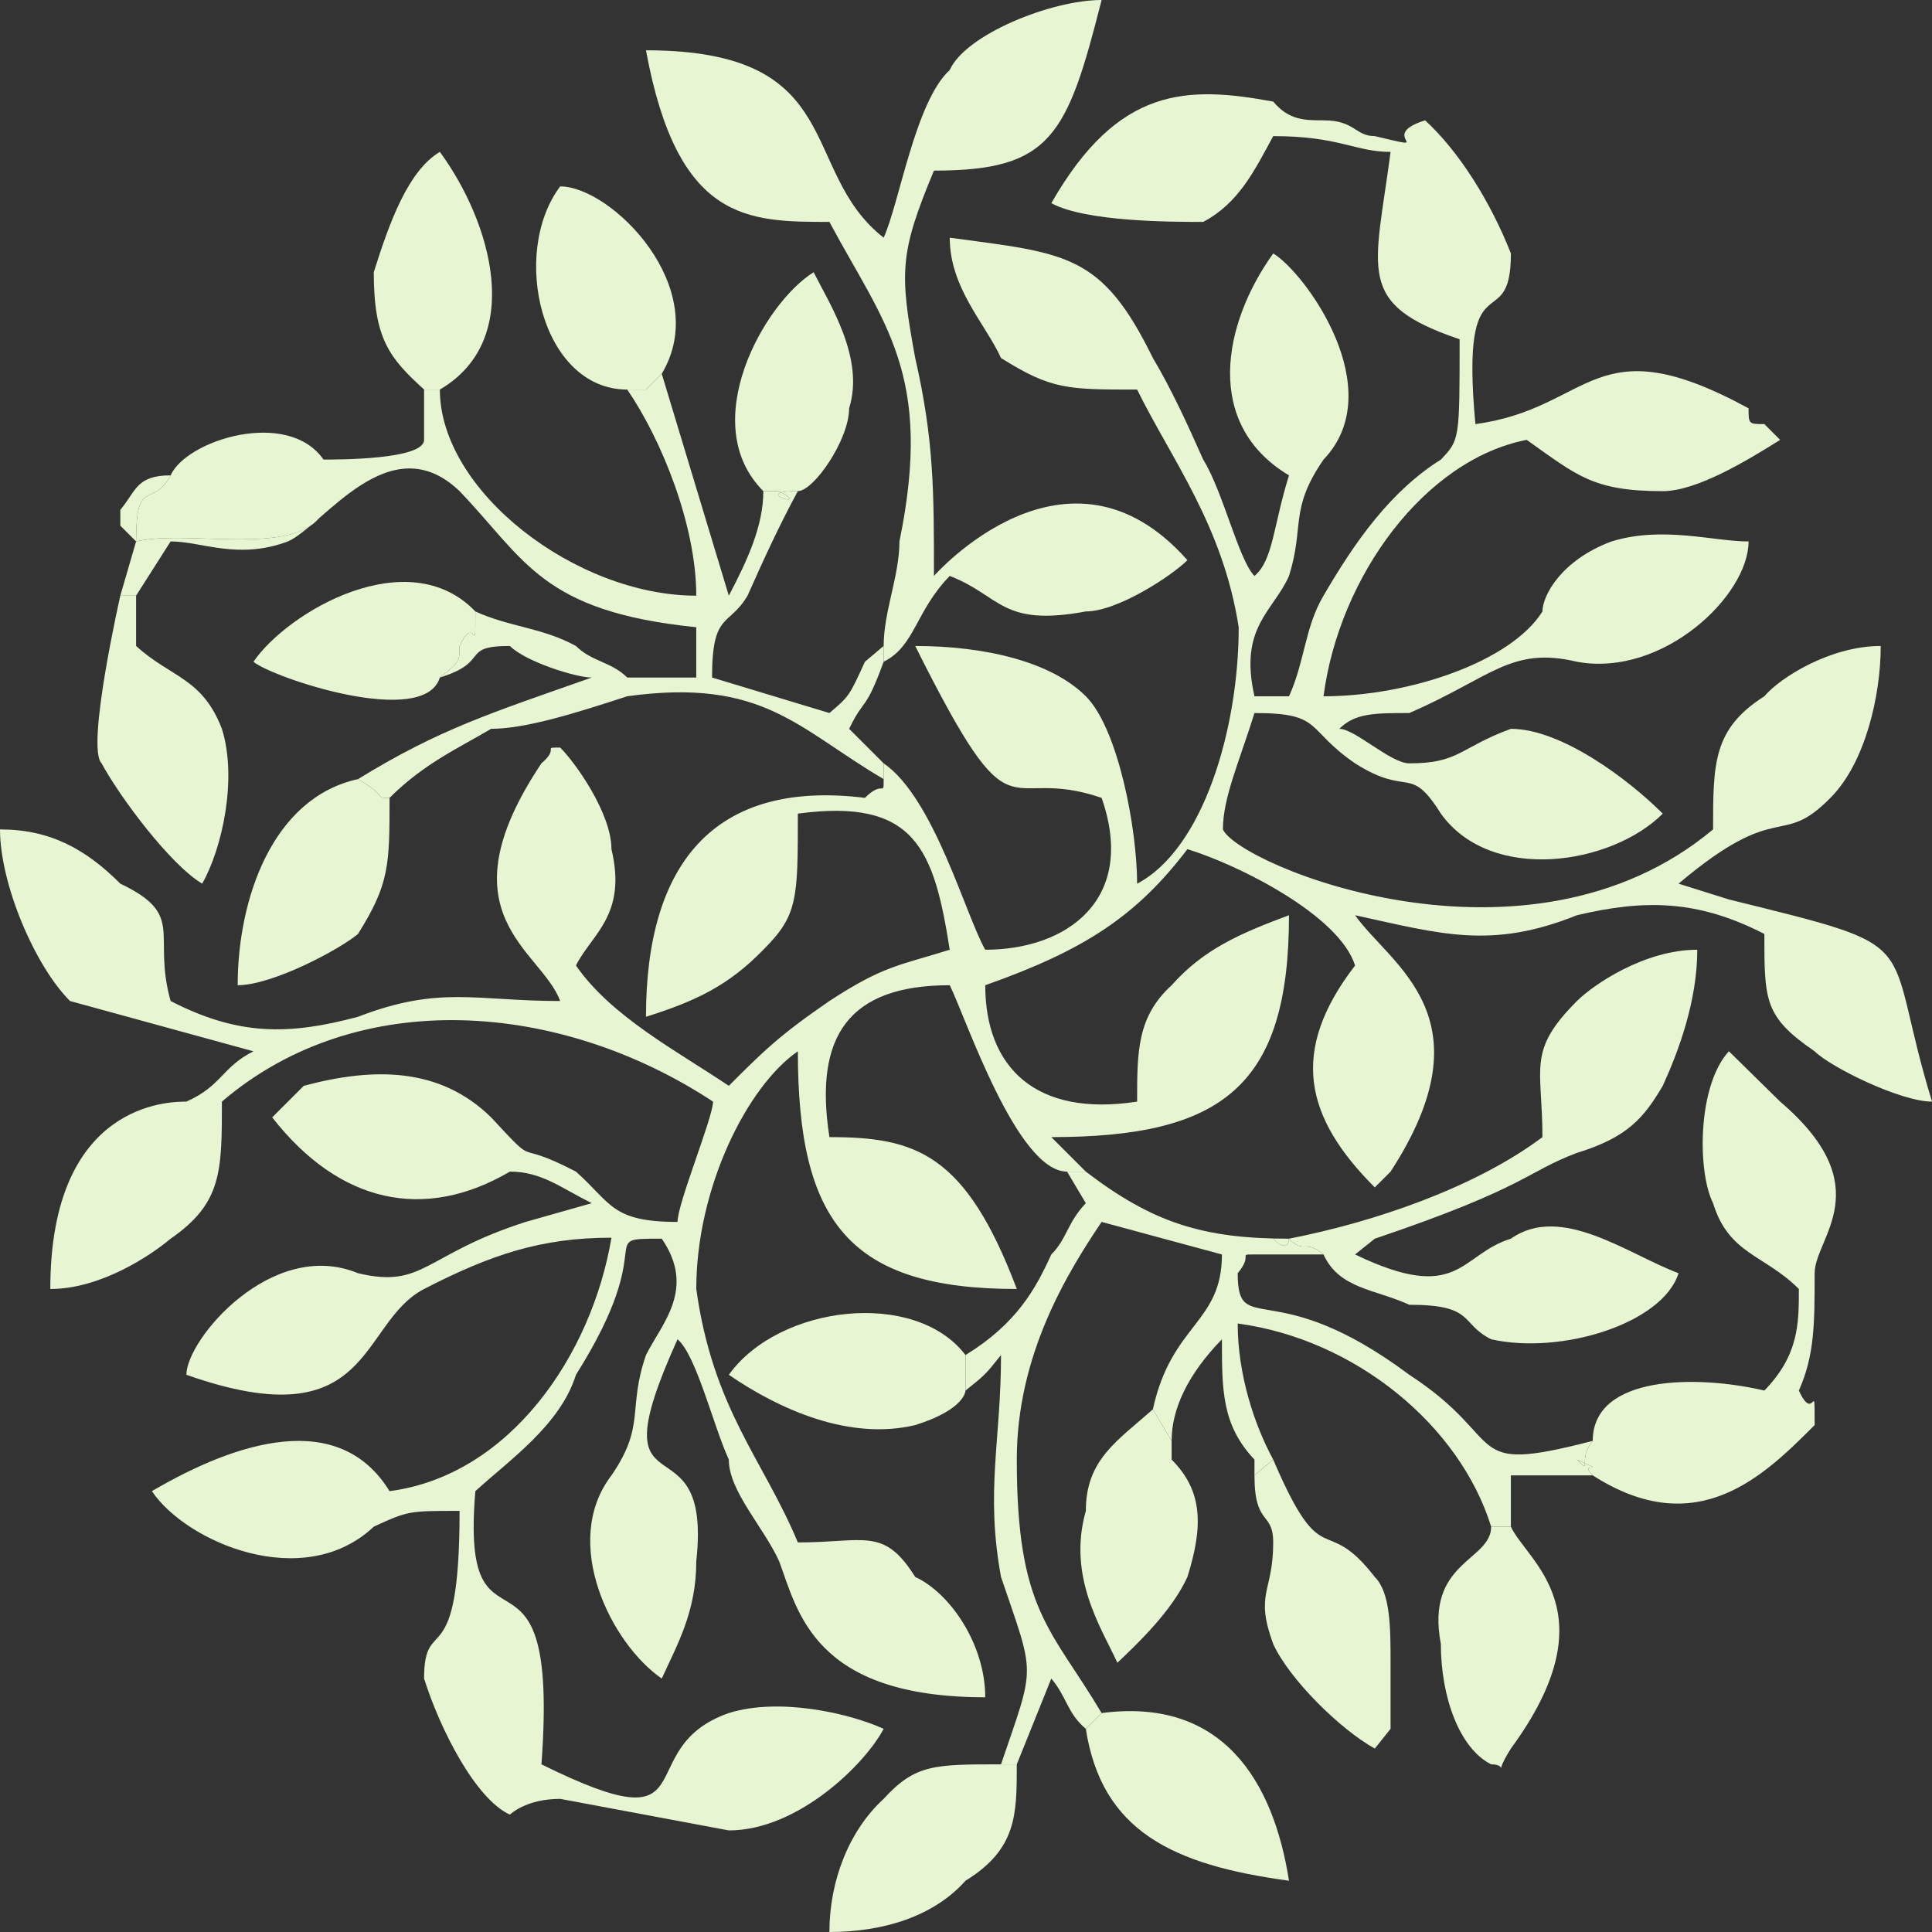 <?xml version="1.0" encoding="UTF-8"?>
<!DOCTYPE svg PUBLIC "-//W3C//DTD SVG 1.1//EN" "http://www.w3.org/Graphics/SVG/1.1/DTD/svg11.dtd">
<!-- Creator: CorelDRAW X8 -->
<svg xmlns="http://www.w3.org/2000/svg" xml:space="preserve" width="26.459mm" height="26.459mm" version="1.1" style="shape-rendering:geometricPrecision; text-rendering:geometricPrecision; image-rendering:optimizeQuality; fill-rule:evenodd; clip-rule:evenodd"
viewBox="0 0 1959 1959"
 xmlns:xlink="http://www.w3.org/1999/xlink"
 enable-background="new 0 0 100 100">
 <rect x="0" y="0" width="1959" height="1959" fill="#333333" stroke="none"/>
 <defs>
  <style type="text/css">
   <![CDATA[
    .fil0 {fill:#E7F5D2}
   ]]>
  </style>
 </defs>
 <g id="Capa_x0020_1">
  <g id="_2017102082832">
   <g>
    <path class="fil0" d="M896 774l0 16c0,19 0,0 -19,19 -154,-19 -222,68 -222,222 51,-16 84,-32 119,-68 35,-35 35,-51 35,-138 119,-16 138,36 154,138 -51,16 -67,16 -122,52 -51,35 -67,51 -102,86 -52,-35 -119,-70 -155,-122 16,-32 52,-51 36,-118 0,-36 -36,-87 -52,-103 -19,0 0,0 -19,16 -103,154 0,189 19,241 -86,0 -122,-16 -205,16 -71,19 -122,19 -190,-16 -19,-68 16,-87 -51,-119 -35,-35 -71,-55 -122,-55 0,55 35,138 71,174l186 51c-32,16 -32,35 -68,51 -16,0 -138,0 -138,190 52,0 103,-35 122,-51 52,-36 52,-68 52,-139 138,-118 343,-102 498,0 0,16 -36,103 -36,122 -67,0 -67,-19 -103,-51 -67,-35 -35,0 -86,-55 -52,-51 -119,-51 -190,-32l-32 32 0 0c68,87 154,106 241,55 32,0 51,16 83,32l-67 19c-103,33 -103,68 -170,52 -87,-36 -174,67 -174,103 190,67 174,-52 241,-87 68,-35 119,-52 190,-52 -20,119 -103,241 -225,257 -51,-83 -154,-51 -241,0 35,52 154,103 225,36 35,-16 35,-16 87,-16 0,170 -36,102 -36,170 16,51 52,122 87,138 0,0 16,-16 51,-16l171 32c70,0 138,-67 157,-103 -35,-16 -106,-32 -157,-16 -103,36 -16,138 -190,52 19,-257 -83,-87 -67,-277 35,-32 86,-67 102,-118 87,-138 17,-138 87,-138 35,51 0,86 -16,118 -19,55 0,71 -35,122 -52,68 0,171 51,206 16,-35 35,-68 35,-119 17,-154 -105,-35 -19,-225 19,16 36,87 52,122 0,32 35,68 51,103 19,51 35,138 209,138 0,-54 -36,-106 -71,-122 -32,-51 -51,-35 -119,-35 -35,-84 -86,-135 -103,-257 0,-103 52,-206 103,-241 0,173 52,241 222,241 -52,-138 -103,-154 -190,-154 -16,-103 20,-154 122,-154 16,32 68,189 119,189l19 0 -35 -35c174,0 241,-52 241,-225 -51,19 -87,35 -119,71 -35,32 -35,67 -35,118 -103,16 -154,-35 -154,-118 102,-36 154,-71 205,-138 52,16 154,67 170,118 -67,87 -51,154 20,225l16 -16c102,-157 0,-209 -36,-260 87,19 138,35 225,0 68,-16 122,-16 190,19 0,68 0,84 51,119 16,16 87,51 119,51 -52,-170 0,-154 -206,-205l-51 -16c103,-87 103,-35 154,-87 35,-35 51,-103 51,-154 -51,0 -102,32 -118,51 -52,33 -52,68 -52,135 -189,158 -481,36 -497,0 0,-32 16,-67 32,-118 70,0 51,16 102,51 55,35 55,0 87,51 51,71 173,52 225,0 -35,-35 -103,-86 -154,-86 -52,19 -52,35 -103,35 -19,0 -55,-35 -71,-35 16,-16 36,-16 71,-16 83,-36 103,-68 170,-52 87,16 174,-67 174,-122 -36,0 -87,-16 -139,0 -51,19 -70,55 -70,71 -32,51 -135,86 -222,86 16,-122 103,-240 206,-260 51,36 67,52 138,52 35,0 87,-32 119,-52 -16,-16 0,0 -16,-16 -16,0 -16,0 -16,-16 -158,-86 -158,0 -277,16 -16,-173 36,-86 36,-173 -20,-51 -52,-103 -87,-135 -51,16 16,32 -51,16 -20,0 -20,-16 -52,-16 -19,0 -35,0 -51,-19 -87,-16 -157,-16 -225,103 35,19 122,19 154,19 36,-19 52,-52 71,-87 67,0 83,16 119,16 -16,122 -36,154 70,190 0,102 0,102 -19,122 -51,32 -87,83 -119,138 -19,32 -19,67 -35,102l-35 0c-16,-70 19,-86 35,-122 16,-51 0,-67 35,-118 68,-71 -19,-190 -51,-209 -51,71 -71,173 16,225 -16,51 -16,86 -35,102 -16,-16 -32,-86 -52,-118 -16,-36 -32,-71 -51,-103 -52,-106 -87,-106 -206,-122 0,51 36,87 52,122 51,32 67,32 138,32 35,71 87,138 103,241 0,103 -36,225 -103,260 0,-55 -19,-157 -52,-190 -35,-35 -102,-51 -173,-51 103,206 87,119 189,154 36,103 -35,154 -118,154 -20,-35 -52,-154 -103,-189l0 0 0 0z"/>
    <path class="fil0" d="M896 655l0 16c32,-16 32,-51 67,-87 52,20 52,52 138,36 32,0 87,-36 103,-52 -122,-138 -257,16 -257,16 0,-86 0,-138 -19,-221 -16,-87 -16,-106 19,-190 119,0 135,-35 170,-173 -51,0 -138,35 -154,71 -35,32 -51,135 -67,170 -87,-68 -35,-190 -241,-190 32,174 103,174 186,174 55,103 106,154 71,324 0,35 -16,71 -16,106l0 0 0 0z"/>
    <path class="fil0" d="M1307 1256c0,0 0,16 -16,0l16 0c16,16 16,0 35,16 16,35 52,35 87,51 67,0 51,19 83,35 71,16 174,-16 190,-67 -51,-19 -119,-71 -170,-35 -52,16 -52,67 -158,16l0 0 20 -16c154,-52 154,-68 205,-87 52,-16 68,-36 87,-68 16,-35 35,-86 35,-138 -54,0 -106,36 -122,52 -51,51 -35,67 -35,138 -68,51 -170,86 -257,103l0 0 0 0z"/>
    <path class="fil0" d="M430 395l0 51 0 0c0,20 -86,20 -103,20 36,118 -122,67 -189,83 0,-67 16,-32 35,-67 -35,0 -35,16 -51,35 0,16 0,0 0,16 16,16 0,0 16,16l-16 55 16 0 35 -55c32,0 68,19 119,0 36,-16 103,-119 174,-51 67,70 83,122 240,138l0 51c-19,0 -51,0 -70,0 -16,-16 -36,-16 -52,-32 -35,-19 -67,-19 -102,-35 0,51 0,0 -16,35 0,16 0,16 -20,32 52,-16 20,-32 71,-32 16,16 67,32 83,32 -102,36 -154,52 -237,103 32,19 16,19 32,19l0 0c35,-35 71,-51 103,-70 35,0 86,-16 138,-33 138,-19 173,33 260,84l0 -16 -35 -35c16,-33 16,-16 35,-68l0 -16c-19,16 0,0 -19,16 -16,35 -16,35 -36,52l-119 -36c0,-67 17,-51 36,-83 16,-36 32,-71 51,-106 -51,0 16,19 -19,0l-16 0 0 0c0,35 -16,70 -35,106l-68 -225 -16 16 -19 0c35,51 70,138 70,209 -122,0 -260,-106 -260,-209 0,0 0,0 -16,0l0 0 0 0z"/>
    <path class="fil0" d="M1615 1461c-16,19 0,35 -16,19 35,16 0,0 16,16 106,68 174,0 225,-51 0,-51 0,0 -16,-35 16,-36 16,-68 16,-119 0,-36 67,-87 -35,-174 -68,-67 -52,-51 -52,-51 -32,35 -32,122 -16,154 16,52 52,52 87,87 0,35 0,67 -35,103 -68,-16 -174,-16 -174,51l0 0 0 0z"/>
    <path class="fil0" d="M979 1374l0 36c20,-16 20,-16 36,-36 0,87 -16,138 0,225 35,103 35,87 0,190l16 0 35 -87c16,19 16,35 35,51l16 -16c-51,-86 -86,-103 -86,-257 0,-106 51,-189 86,-241l122 33c0,70 -51,70 -70,157l19 32c0,-32 16,-67 51,-103 0,52 0,87 33,122l0 16 19 -16c-19,-35 -36,-86 -36,-138 119,16 225,103 257,206l20 0 0 -52 83 0c-16,-16 19,0 -16,-16 16,16 0,0 16,-19 -135,35 -83,0 -186,-67 -138,-103 -174,-36 -174,-103 16,-19 0,-19 16,-19l71 0c-19,-16 -19,0 -35,-16l-16 0c16,16 16,0 16,0 -87,0 -138,-16 -206,-68l-19 0 19 32c-19,20 -19,36 -35,52 -16,35 -35,70 -87,102l0 0 0 0z"/>
    <path class="fil0" d="M138 604l-16 0c0,0 -35,154 -19,170 19,35 70,103 102,122 20,-35 36,-106 20,-157 -20,-52 -52,-52 -87,-84l0 -51 0 0z"/>
    <path class="fil0" d="M1272 1496c0,52 19,36 19,68 0,51 -19,51 0,103 16,35 67,86 103,106l16 -20c0,-16 0,-32 0,-67 0,-35 0,-71 -16,-87 -52,-67 -52,0 -103,-119l-19 16 0 0 0 0z"/>
    <path class="fil0" d="M1532 1548l-20 0c0,35 -67,35 -51,119 0,54 19,106 51,122 20,0 0,16 20,-16 102,-139 16,-190 0,-225l0 0z"/>
    <path class="fil0" d="M1188 1461l-19 -32c-36,32 -68,51 -68,103 -19,67 16,119 32,154 20,-19 55,-52 71,-87 16,-51 16,-87 -16,-119l0 -19 0 0 0 0z"/>
    <path class="fil0" d="M1031 1789l-16 0c-68,0 -87,0 -119,35 -35,32 -55,83 -55,135 55,0 106,-16 138,-52 52,-32 52,-67 52,-118l0 0 0 0z"/>
    <path class="fil0" d="M1101 1753c16,103 87,138 206,154 -16,-102 -68,-186 -190,-170l-16 16 0 0 0 0z"/>
    <path class="fil0" d="M430 395c16,0 16,0 16,0 87,-51 52,-170 0,-241 -32,19 -51,71 -67,122 0,68 16,87 51,119l0 0z"/>
    <path class="fil0" d="M395 809l0 0c-16,0 0,0 -32,-19 -87,19 -122,122 -122,209 35,0 103,-36 122,-52 32,-51 32,-70 32,-138l0 0z"/>
    <path class="fil0" d="M774 498l0 0 16 0c35,19 -32,0 19,0 16,0 52,-52 52,-84 16,-51 -20,-106 -36,-138 -51,32 -119,154 -51,222l0 0 0 0z"/>
    <path class="fil0" d="M636 395l19 0 16 -16c52,-87 -51,-190 -103,-190 -51,68 -19,206 68,206l0 0 0 0z"/>
    <path class="fil0" d="M979 1410l0 -36c-51,-67 -189,-51 -240,20 51,35 122,67 189,51 51,-16 51,-35 51,-35l0 0z"/>
    <path class="fil0" d="M446 687c20,-16 20,-16 20,-32 16,-35 16,16 16,-35 -68,-71 -190,0 -225,51 19,16 173,68 189,16l0 0 0 0z"/>
    <path class="fil0" d="M173 482c-19,35 -35,0 -35,67 67,-16 225,35 190,-83 -36,-52 -139,-20 -155,16l0 0z"/>
   </g>
  </g>
 </g>
</svg>
